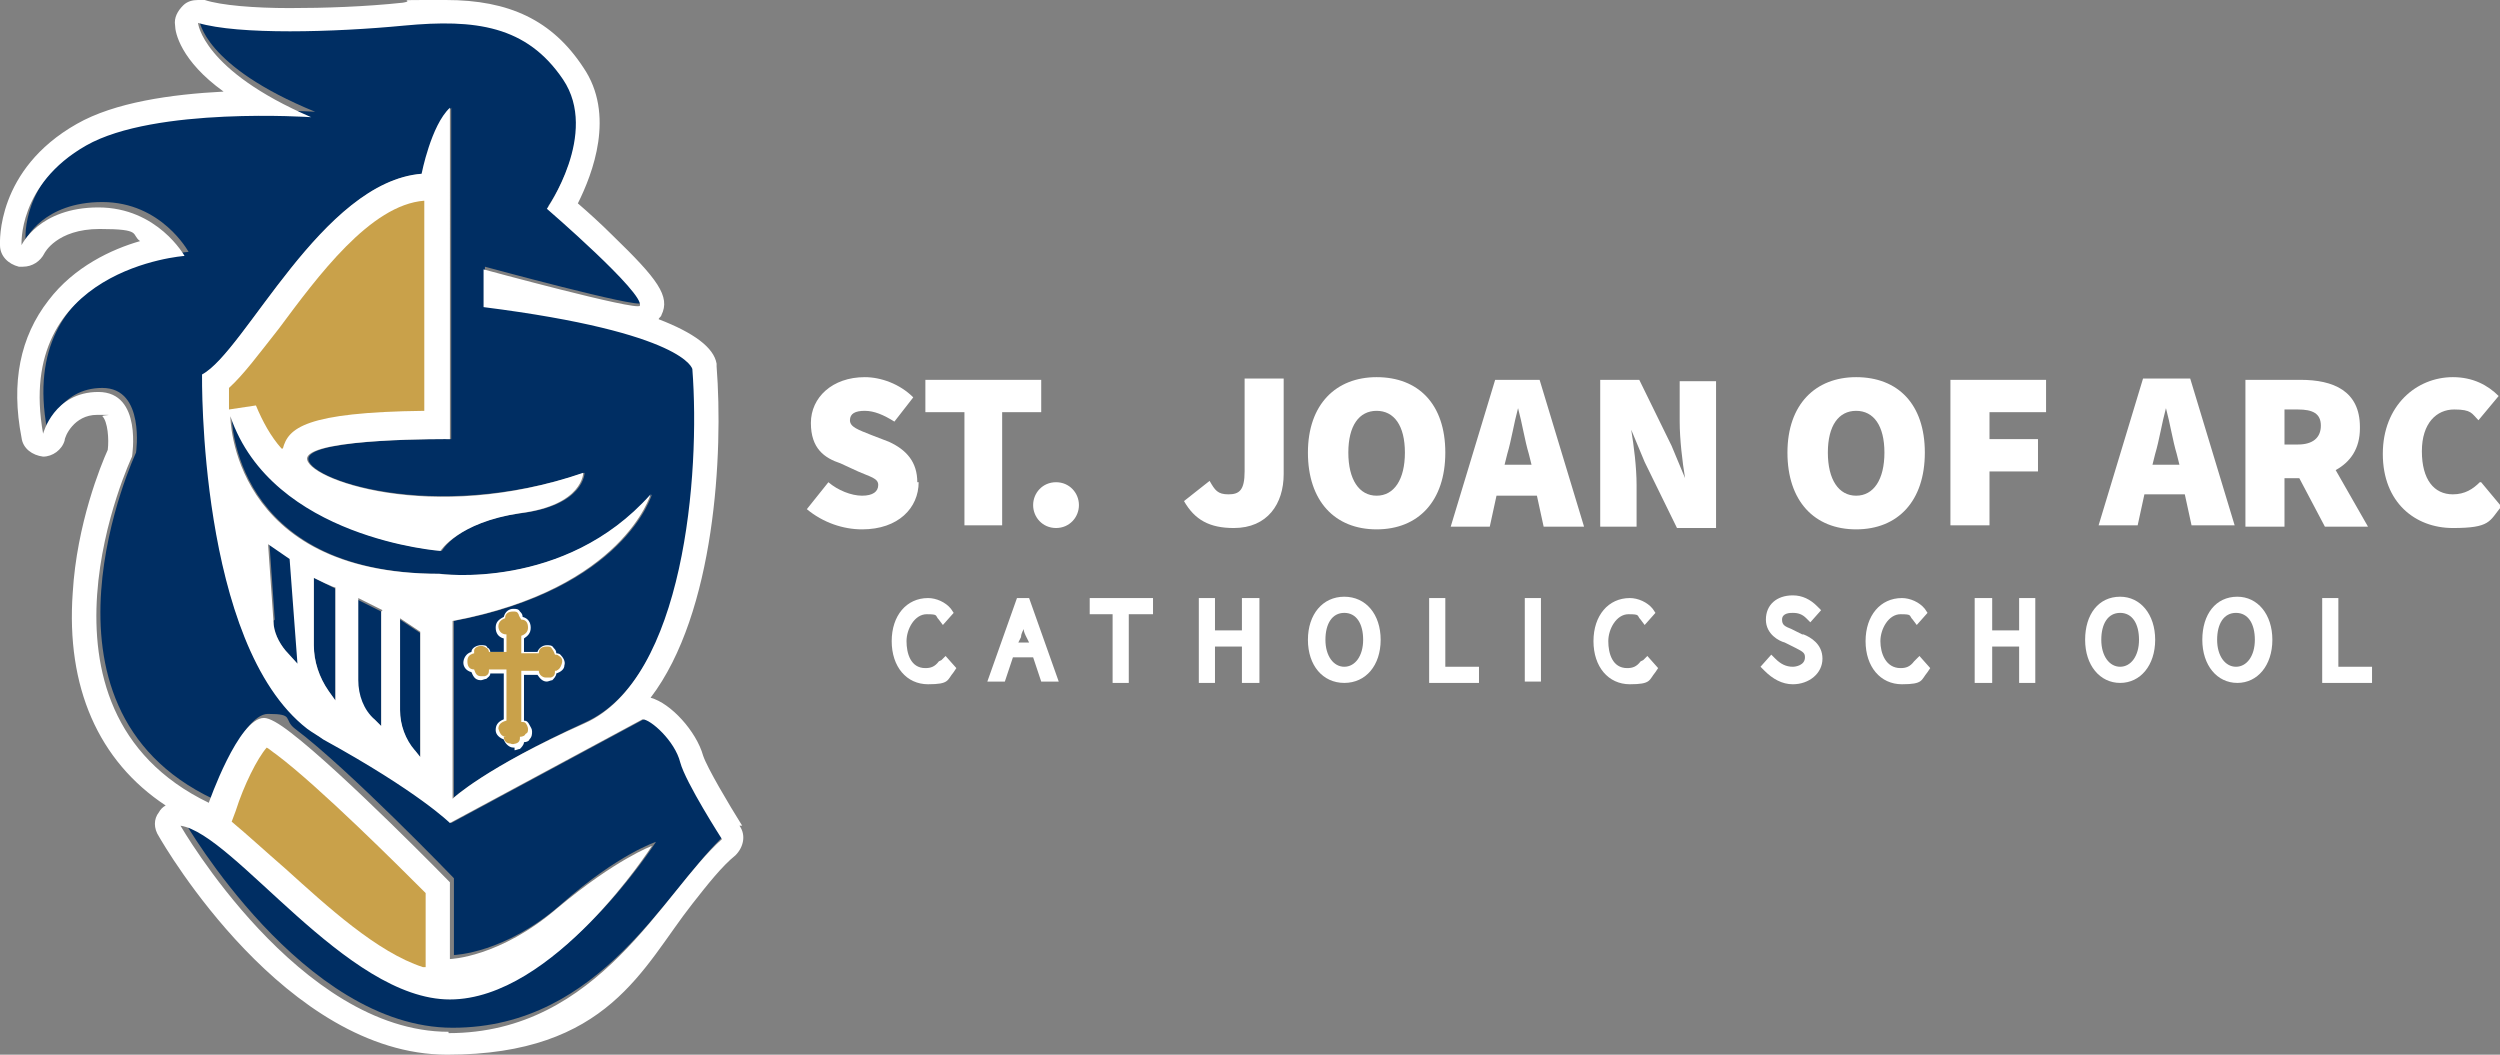 <svg xmlns="http://www.w3.org/2000/svg" id="Layer_1" viewBox="0 0 185.6 78.3"><rect x="0" y="0" width="185.6" height="78.3" fill="#808080" stroke="none"/><defs><style>      .st0 {        fill: #c9a14a;      }      .st1 {        fill: #fff;      }      .st2 {        fill: #002e63;      }    </style></defs><g><path class="st1" d="M68.1,35.8c0-1.5-.8-2.4-2.1-3l-1.3-.5c-1-.4-1.6-.6-1.6-1.1s.4-.7,1.1-.7,1.4.3,2.2.8l1.4-1.8c-1-1-2.4-1.5-3.6-1.5-2.4,0-4,1.5-4,3.4s1,2.6,2.2,3l1.3.6c.9.4,1.5.5,1.5,1s-.4.8-1.2.8-1.8-.4-2.5-1l-1.6,2c1.2,1,2.7,1.5,4.1,1.5,2.7,0,4.2-1.6,4.2-3.5"></path><polygon class="st1" points="74.4 39 74.4 30.6 77.3 30.6 77.3 28.2 68.7 28.2 68.7 30.6 71.6 30.6 71.6 39 74.4 39"></polygon><path class="st1" d="M78.4,35.8c-1,0-1.7.8-1.7,1.7s.7,1.7,1.7,1.7,1.7-.8,1.7-1.7-.7-1.7-1.7-1.7"></path><path class="st1" d="M92.4,35c0,1.4-.4,1.7-1.2,1.7s-1-.3-1.4-1l-1.9,1.5c.8,1.4,1.9,2,3.7,2,2.5,0,3.7-1.8,3.7-4v-7.1h-2.9v6.8h0Z"></path><path class="st1" d="M102.2,28c-3,0-5.1,2-5.1,5.6s2,5.7,5.1,5.7,5.1-2.1,5.1-5.7-2-5.6-5.1-5.6M102.2,36.8c-1.3,0-2.1-1.2-2.1-3.2s.8-3.1,2.1-3.1,2.1,1.1,2.1,3.1-.8,3.2-2.1,3.2Z"></path><path class="st1" d="M111,28.2l-3.3,10.9h2.9l.5-2.3h3l.5,2.3h3l-3.3-10.9h-3.5,0ZM111.7,34.5l.2-.8c.3-1,.5-2.3.8-3.4h0c.3,1.1.5,2.4.8,3.4l.2.8h-2Z"></path><path class="st1" d="M124.7,31.3c0,1.3.2,3,.4,4.2h0l-1-2.4-2.4-4.9h-2.9v10.9h2.7v-3.1c0-1.3-.2-2.9-.4-4.1h0l1,2.4,2.4,4.9h2.9v-10.9h-2.7v3.1h0Z"></path><path class="st1" d="M137.8,28c-3,0-5.1,2-5.1,5.6s2,5.7,5.1,5.7,5.1-2.1,5.1-5.7-2-5.6-5.1-5.6M137.8,36.8c-1.3,0-2.1-1.2-2.1-3.2s.8-3.1,2.1-3.1,2.1,1.1,2.1,3.1-.8,3.2-2.1,3.2Z"></path><polygon class="st1" points="144.8 39 147.7 39 147.7 35 151.3 35 151.3 32.6 147.7 32.6 147.7 30.6 151.9 30.6 151.9 28.2 144.8 28.2 144.8 39"></polygon><path class="st1" d="M165.9,39l-3.3-10.9h-3.5l-3.3,10.9h2.9l.5-2.3h3l.5,2.3h3.1ZM159.8,34.5l.2-.8c.3-1,.5-2.3.8-3.4h0c.3,1.1.5,2.4.8,3.4l.2.8h-2Z"></path><path class="st1" d="M175.2,31.7c0-2.7-2-3.5-4.4-3.5h-4.1v10.9h2.9v-3.6h1.1l1.9,3.6h3.2l-2.4-4.2c1.1-.6,1.8-1.6,1.8-3.1M169.6,30.4h1c1.1,0,1.7.3,1.7,1.2s-.6,1.4-1.7,1.4h-1v-2.7h0Z"></path><path class="st1" d="M184.1,35.8c-.5.5-1.1.9-2,.9-1.4,0-2.3-1.1-2.3-3.2s1.1-3.1,2.4-3.1,1.3.3,1.8.8l1.5-1.8c-.8-.8-1.9-1.4-3.4-1.4-2.7,0-5.2,2.1-5.2,5.7s2.4,5.5,5.2,5.5,2.7-.5,3.6-1.6l-1.5-1.8h0Z"></path></g><g><path class="st1" d="M69.7,49.1c-.3.4-.6.5-1,.5-1.1,0-1.4-1.1-1.4-2s.6-2,1.5-2,.6.1.9.4l.3.4.8-.9-.2-.3c-.4-.5-1.1-.8-1.7-.8-1.6,0-2.7,1.3-2.7,3.2s1.1,3.2,2.7,3.2,1.4-.3,1.9-.9l.2-.3-.8-.9-.3.3h0Z"></path><path class="st1" d="M75.5,44.4l-2.2,6.2h1.3l.6-1.8h1.5l.6,1.8h1.3l-2.2-6.2h-1ZM75.6,47.7l.2-.4c0-.2.1-.4.2-.6,0,.2.1.4.2.6l.2.4h-.7Z"></path><polygon class="st1" points="80.9 45.6 82.6 45.6 82.6 50.7 83.8 50.7 83.8 45.6 85.6 45.6 85.6 44.4 80.9 44.4 80.9 45.6"></polygon><polygon class="st1" points="92.2 46.8 90.2 46.8 90.2 44.4 89 44.4 89 50.7 90.2 50.7 90.2 48 92.2 48 92.2 50.7 93.5 50.7 93.5 44.4 92.2 44.4 92.2 46.8"></polygon><path class="st1" d="M99.8,44.3c-1.6,0-2.7,1.3-2.7,3.2s1.1,3.2,2.7,3.2,2.7-1.3,2.7-3.2-1.1-3.2-2.7-3.2M101.2,47.5c0,1.2-.6,2-1.4,2s-1.4-.8-1.4-2,.5-2,1.4-2,1.4.8,1.4,2Z"></path><polygon class="st1" points="107.3 44.4 106.1 44.4 106.1 50.7 109.8 50.7 109.8 49.5 107.3 49.5 107.3 44.4"></polygon><rect class="st1" x="113.2" y="44.4" width="1.2" height="6.2"></rect><path class="st1" d="M121.8,49.1c-.3.4-.6.5-1,.5-1.1,0-1.4-1.1-1.4-2s.6-2,1.5-2,.6.1.9.4l.3.4.8-.9-.2-.3c-.4-.5-1.1-.8-1.7-.8-1.6,0-2.7,1.3-2.7,3.2s1.1,3.2,2.7,3.2,1.4-.3,1.9-.9l.2-.3-.8-.9-.3.3h0Z"></path><path class="st1" d="M133.8,47.1l-.8-.4c-.5-.2-.7-.3-.7-.7,0-.5.6-.5.8-.5.4,0,.7.1,1,.4l.3.3.8-.9-.3-.3c-.5-.5-1.1-.8-1.8-.8-1.2,0-2,.7-2,1.8s1,1.6,1.4,1.7l.8.4c.6.3.7.4.7.7,0,.6-.7.7-.9.7-.5,0-.9-.2-1.3-.6l-.3-.3-.8.9.3.3c.6.6,1.3,1,2.1,1,1.2,0,2.2-.8,2.2-1.9s-.9-1.6-1.4-1.8"></path><path class="st1" d="M142.1,49.1c-.3.4-.6.5-1,.5-1.1,0-1.5-1.1-1.5-2s.6-2,1.5-2,.6.1.9.4l.3.4.8-.9-.2-.3c-.4-.5-1.1-.8-1.7-.8-1.6,0-2.7,1.3-2.7,3.2s1.1,3.2,2.7,3.2,1.4-.3,1.9-.9l.2-.3-.8-.9-.3.3h0Z"></path><polygon class="st1" points="149.9 46.8 147.9 46.8 147.9 44.4 146.6 44.4 146.6 50.7 147.9 50.7 147.9 48 149.9 48 149.9 50.7 151.1 50.7 151.1 44.4 149.9 44.4 149.9 46.8"></polygon><path class="st1" d="M157.4,44.3c-1.6,0-2.6,1.3-2.6,3.2s1.1,3.2,2.6,3.2,2.6-1.3,2.6-3.2-1.1-3.2-2.6-3.2M158.8,47.5c0,1.2-.6,2-1.4,2s-1.4-.8-1.4-2,.5-2,1.4-2,1.4.8,1.4,2Z"></path><path class="st1" d="M166.1,44.3c-1.6,0-2.6,1.3-2.6,3.2s1.1,3.2,2.6,3.2,2.6-1.3,2.6-3.2-1.1-3.2-2.6-3.2M167.4,47.5c0,1.2-.6,2-1.4,2s-1.4-.8-1.4-2,.5-2,1.4-2,1.4.8,1.4,2Z"></path><polygon class="st1" points="173.6 49.5 173.6 44.4 172.4 44.4 172.4 50.7 176.1 50.7 176.1 49.5 173.6 49.5"></polygon></g><g><path class="st2" d="M30.8,55.7l.4.5v-9.2l-1.5-1v6.8c0,1.1.4,2.1,1.1,3"></path><path class="st2" d="M27.8,53.4l.5.5v-8.5l-1.8-.9v6.1c0,1.1.5,2.1,1.2,2.9"></path><path class="st2" d="M24.4,51.3l.5.7v-8.3l-1.6-.8v5c0,1.2.4,2.4,1.1,3.4"></path><path class="st2" d="M47.8,53.4l-14.3,7.7s-2.3-2.3-9.4-6.2c-.4-.2-.8-.5-1.2-.8-8.2-6.2-7.8-26.3-7.8-26.3,3.1-1.8,8.9-14.4,16.3-14.9,0,0,.8-3.7,2.1-4.9v24.6s-10.3-.1-10.6,1.4c-.3,1.5,9.1,4.9,20.5,1.1,0,0,0,2.4-4.7,3s-5.9,2.8-5.9,2.8c0,0-12.4-.9-15.6-10,0,0,0,11.7,15.5,11.7,0,0,9.2,1.3,15.7-5.9,0,0-2,7-14.7,9.4v13.1s2.4-2.2,9.8-5.6c7.4-3.4,8.7-18.5,8-26.4,0,0-.5-2.7-15.5-4.6v-2.8s11.4,3.1,11.6,2.7c.4-.9-6.9-7.2-6.9-7.2,0,0,3.9-5.6,1.2-9.6-2.7-4-6.5-4.5-11.8-4-5.2.5-12.3.7-15.3-.2,0,0,.3,3.4,8.6,6.8,0,0-11.6-.8-16.7,2.1-5.2,2.9-4.8,7.4-4.8,7.4,0,0,1.3-2.8,5.7-2.8s6.4,3.7,6.4,3.7c0,0-12.8.9-10.5,13.2,0,0,.9-3.1,4.1-3.1s2.5,4.8,2.5,4.8c0,0-8.8,18.8,5.7,25.7,0,0,2.1-6.3,4.1-6.3s1.1.4,2,1.1c4,3,11.8,11.1,11.8,11.1v5.7s3.8-.1,8-3.8,7-4.6,7-4.6c0,0-7.3,11.4-15,11.4s-16.1-12.2-20-12.9c0,0,8.8,15.3,19.9,15.3s15.9-10.4,20.3-14.4c0,0-2.7-4.2-3.1-5.7-.4-1.5-2.2-3.1-2.8-3.2"></path><path class="st2" d="M20.3,46.1c0,.8.4,1.6.9,2.2l1,1.1-.6-8-1.6-1.1.4,5.7h0Z"></path><path class="st1" d="M55.1,61.3c-1-1.6-2.6-4.3-2.9-5.2-.5-1.8-2.4-3.9-3.9-4.3,4.8-6.3,5.4-18.2,4.9-24.6,0,0,0-.1,0-.2-.2-1.2-1.7-2.3-4.3-3.3,0-.1.2-.2.2-.3.7-1.4-.3-2.7-3.6-5.9-.9-.9-1.9-1.8-2.6-2.4,1.1-2.2,2.8-6.6.4-10.1C41,1.5,37.8,0,33.1,0s-2,0-3.2.2c-2.8.3-5.8.4-8.4.4s-5.1-.2-6.3-.6c-.2,0-.3,0-.5,0-.4,0-.8.1-1.1.4-.4.4-.7.9-.6,1.5,0,.5.4,2.6,3.6,4.9-3.9.2-8.1.8-10.9,2.4C-.3,12.6,0,18,0,18.2c0,.8.6,1.4,1.4,1.6.1,0,.2,0,.3,0,.7,0,1.3-.4,1.6-1,0,0,.9-1.8,4.1-1.8s2.3.4,3,.9c-2.1.6-4.9,1.9-6.8,4.4-2.1,2.7-2.8,6.1-2,10.2.1.8.8,1.3,1.6,1.4h0c.7,0,1.4-.5,1.6-1.2,0-.3.7-1.9,2.4-1.9s.4,0,.4.1c.4.4.5,1.7.4,2.5-.5,1.1-2.3,5.5-2.6,10.6-.5,7,1.9,12.5,6.9,15.8-.2.1-.4.3-.5.5-.4.5-.4,1.2,0,1.8.4.7,9.4,16.2,21.4,16.2s14.5-6.5,18.2-11.2c1.1-1.4,2.2-2.8,3.2-3.6.6-.6.8-1.5.3-2.2M33.3,76.6c-11.1,0-19.9-15.3-19.9-15.3,4,.6,12.3,12.9,20,12.9s15-11.4,15-11.4c0,0-2.7,1-7,4.6-4.3,3.7-8,3.8-8,3.8v-5.7s-7.9-8.1-11.8-11.1c-.9-.7-1.6-1.1-2-1.1-1.9,0-4.1,6.3-4.1,6.3-14.5-7-5.7-25.7-5.7-25.7,0,0,.8-4.8-2.5-4.8s-4.1,3.1-4.1,3.1c-2.2-12.3,10.5-13.2,10.5-13.2,0,0-2-3.6-6.4-3.6s-5.7,2.8-5.7,2.8c0,0-.3-4.5,4.8-7.4,5.1-2.9,16.7-2.1,16.7-2.1C15,5.2,14.7,1.7,14.7,1.7c3,.9,10.1.7,15.3.2,5.3-.5,9.1,0,11.8,4,2.7,4-1.2,9.6-1.2,9.6,0,0,7.3,6.3,6.9,7.2-.2.4-11.6-2.7-11.6-2.7v2.8c15,1.9,15.5,4.6,15.5,4.6.6,7.8-.6,23-8,26.3s-9.8,5.6-9.8,5.6v-13.2c12.7-2.4,14.7-9.4,14.7-9.4-6.4,7.2-15.7,5.9-15.7,5.9-15.5,0-15.5-11.7-15.5-11.7,3.1,9.1,15.6,10,15.6,10,0,0,1.3-2.1,5.9-2.8,4.7-.6,4.7-3,4.7-3-11.3,3.9-20.7.4-20.5-1.1.3-1.5,10.6-1.4,10.6-1.4V8c-1.4,1.3-2.1,4.9-2.1,4.9-7.4.6-13.1,13.2-16.3,14.9,0,0-.3,20,7.8,26.3.4.3.8.5,1.2.8,7.1,3.9,9.4,6.2,9.4,6.2l14.3-7.7c.6,0,2.4,1.6,2.8,3.2.4,1.5,3.1,5.7,3.1,5.7-4.4,3.9-9.1,14.4-20.3,14.4h0ZM31.2,47v9.2l-.4-.5c-.7-.8-1.1-1.9-1.1-3v-6.8l1.5,1ZM28.3,45.4v8.5l-.5-.5c-.8-.7-1.2-1.8-1.2-2.9v-6.1l1.8.9h0ZM24.9,43.7v8.3l-.5-.7c-.7-1-1.1-2.2-1.1-3.4v-5s1.6.8,1.6.7ZM22.2,49.4l-1-1.1c-.5-.6-.9-1.4-.9-2.2l-.4-5.7,1.6,1.1.6,8h0Z"></path><path class="st0" d="M31.4,71.8c-3.4-1.1-7.1-4.5-10.2-7.3-1.5-1.3-2.8-2.5-4-3.5l.3-.8c.6-1.9,1.6-3.9,2.3-4.7.2.1.4.3.7.5,3.2,2.4,9.2,8.4,11.1,10.3v5.5h0ZM20.9,33.3c-.8-.9-1.4-2-1.9-3.2l-2,.3c0-.6,0-1.1,0-1.6,1.1-1,2.2-2.5,3.7-4.4,2.9-3.9,6.8-9.2,10.8-9.5v15.6c-8.9.1-10.1,1.3-10.5,2.8h0Z"></path><path class="st1" d="M38.2,55.5h-.1c-.3,0-.6-.3-.7-.6-.5-.2-.6-.5-.6-.7,0-.3.1-.6.6-.8v-3.4h-1c0,.2-.2.3-.3.4-.1,0-.3.1-.4.1h0c-.5,0-.6-.4-.7-.6-.4-.1-.6-.4-.6-.7s.2-.7.6-.8c0,0,0,0,0,0,0-.3.4-.5.7-.5s.4,0,.5.2c.1,0,.2.2.2.3h1v-1c-.4-.1-.6-.4-.6-.8s.2-.6.6-.8c.1-.4.4-.6.7-.6h0c.2,0,.4,0,.5.2.1.1.2.2.2.4.4.1.6.4.6.8s-.2.6-.5.8v1h1c.1-.3.4-.5.7-.5h0c.2,0,.4,0,.5.2.1.1.2.2.2.4,0,0,.2,0,.3.1.2.2.4.5.3.8,0,.3-.3.5-.6.6h0c0,.2-.2.4-.3.5-.1,0-.3.1-.4.1h0c-.3,0-.5-.2-.7-.5h-1c0,.7,0,2.8,0,3.4.2,0,.3.1.4.3.1.2.2.3.2.5s0,.4-.2.6c0,.1-.2.2-.4.2,0,.2-.2.4-.3.5-.1,0-.3.1-.4.1"></path><path class="st0" d="M37.6,54.7c-.4,0-.5-.3-.6-.6,0-.3.2-.5.6-.6v-3.8h-1.3c0,.2,0,.4-.3.5,0,0-.2,0-.3,0-.3,0-.4-.2-.5-.5-.4,0-.5-.3-.5-.6,0-.3.1-.5.5-.6,0,0,0-.1,0-.2,0-.3.6-.5.9-.2.1,0,.2.2.2.3,0,0,0,0,0,0h1.3v-1.3c-.4,0-.6-.3-.6-.6s.2-.5.5-.6c0-.4.3-.5.6-.5.2,0,.3,0,.4.2,0,0,0,.1.2.4.4,0,.5.3.5.6s-.2.5-.5.6v1.3c0,0,1.2,0,1.3,0,0-.4.3-.5.6-.5.2,0,.3,0,.4.2,0,0,.1.1.2.4.1,0,.2,0,.3.1.2.1.3.3.2.6s-.2.4-.4.5c0,0,0,0-.1,0,0,.2,0,.4-.3.5-.1,0-.2,0-.4,0-.2,0-.5-.2-.5-.5h-1.3c0,0,0,3.6,0,3.8.2,0,.3,0,.4.2,0,0,.1.2.1.3,0,.2,0,.3-.2.4,0,.1-.2.2-.4.2,0,.2,0,.4-.3.5-.1,0-.2.1-.4,0-.3,0-.5-.2-.5-.5"></path></g></svg>